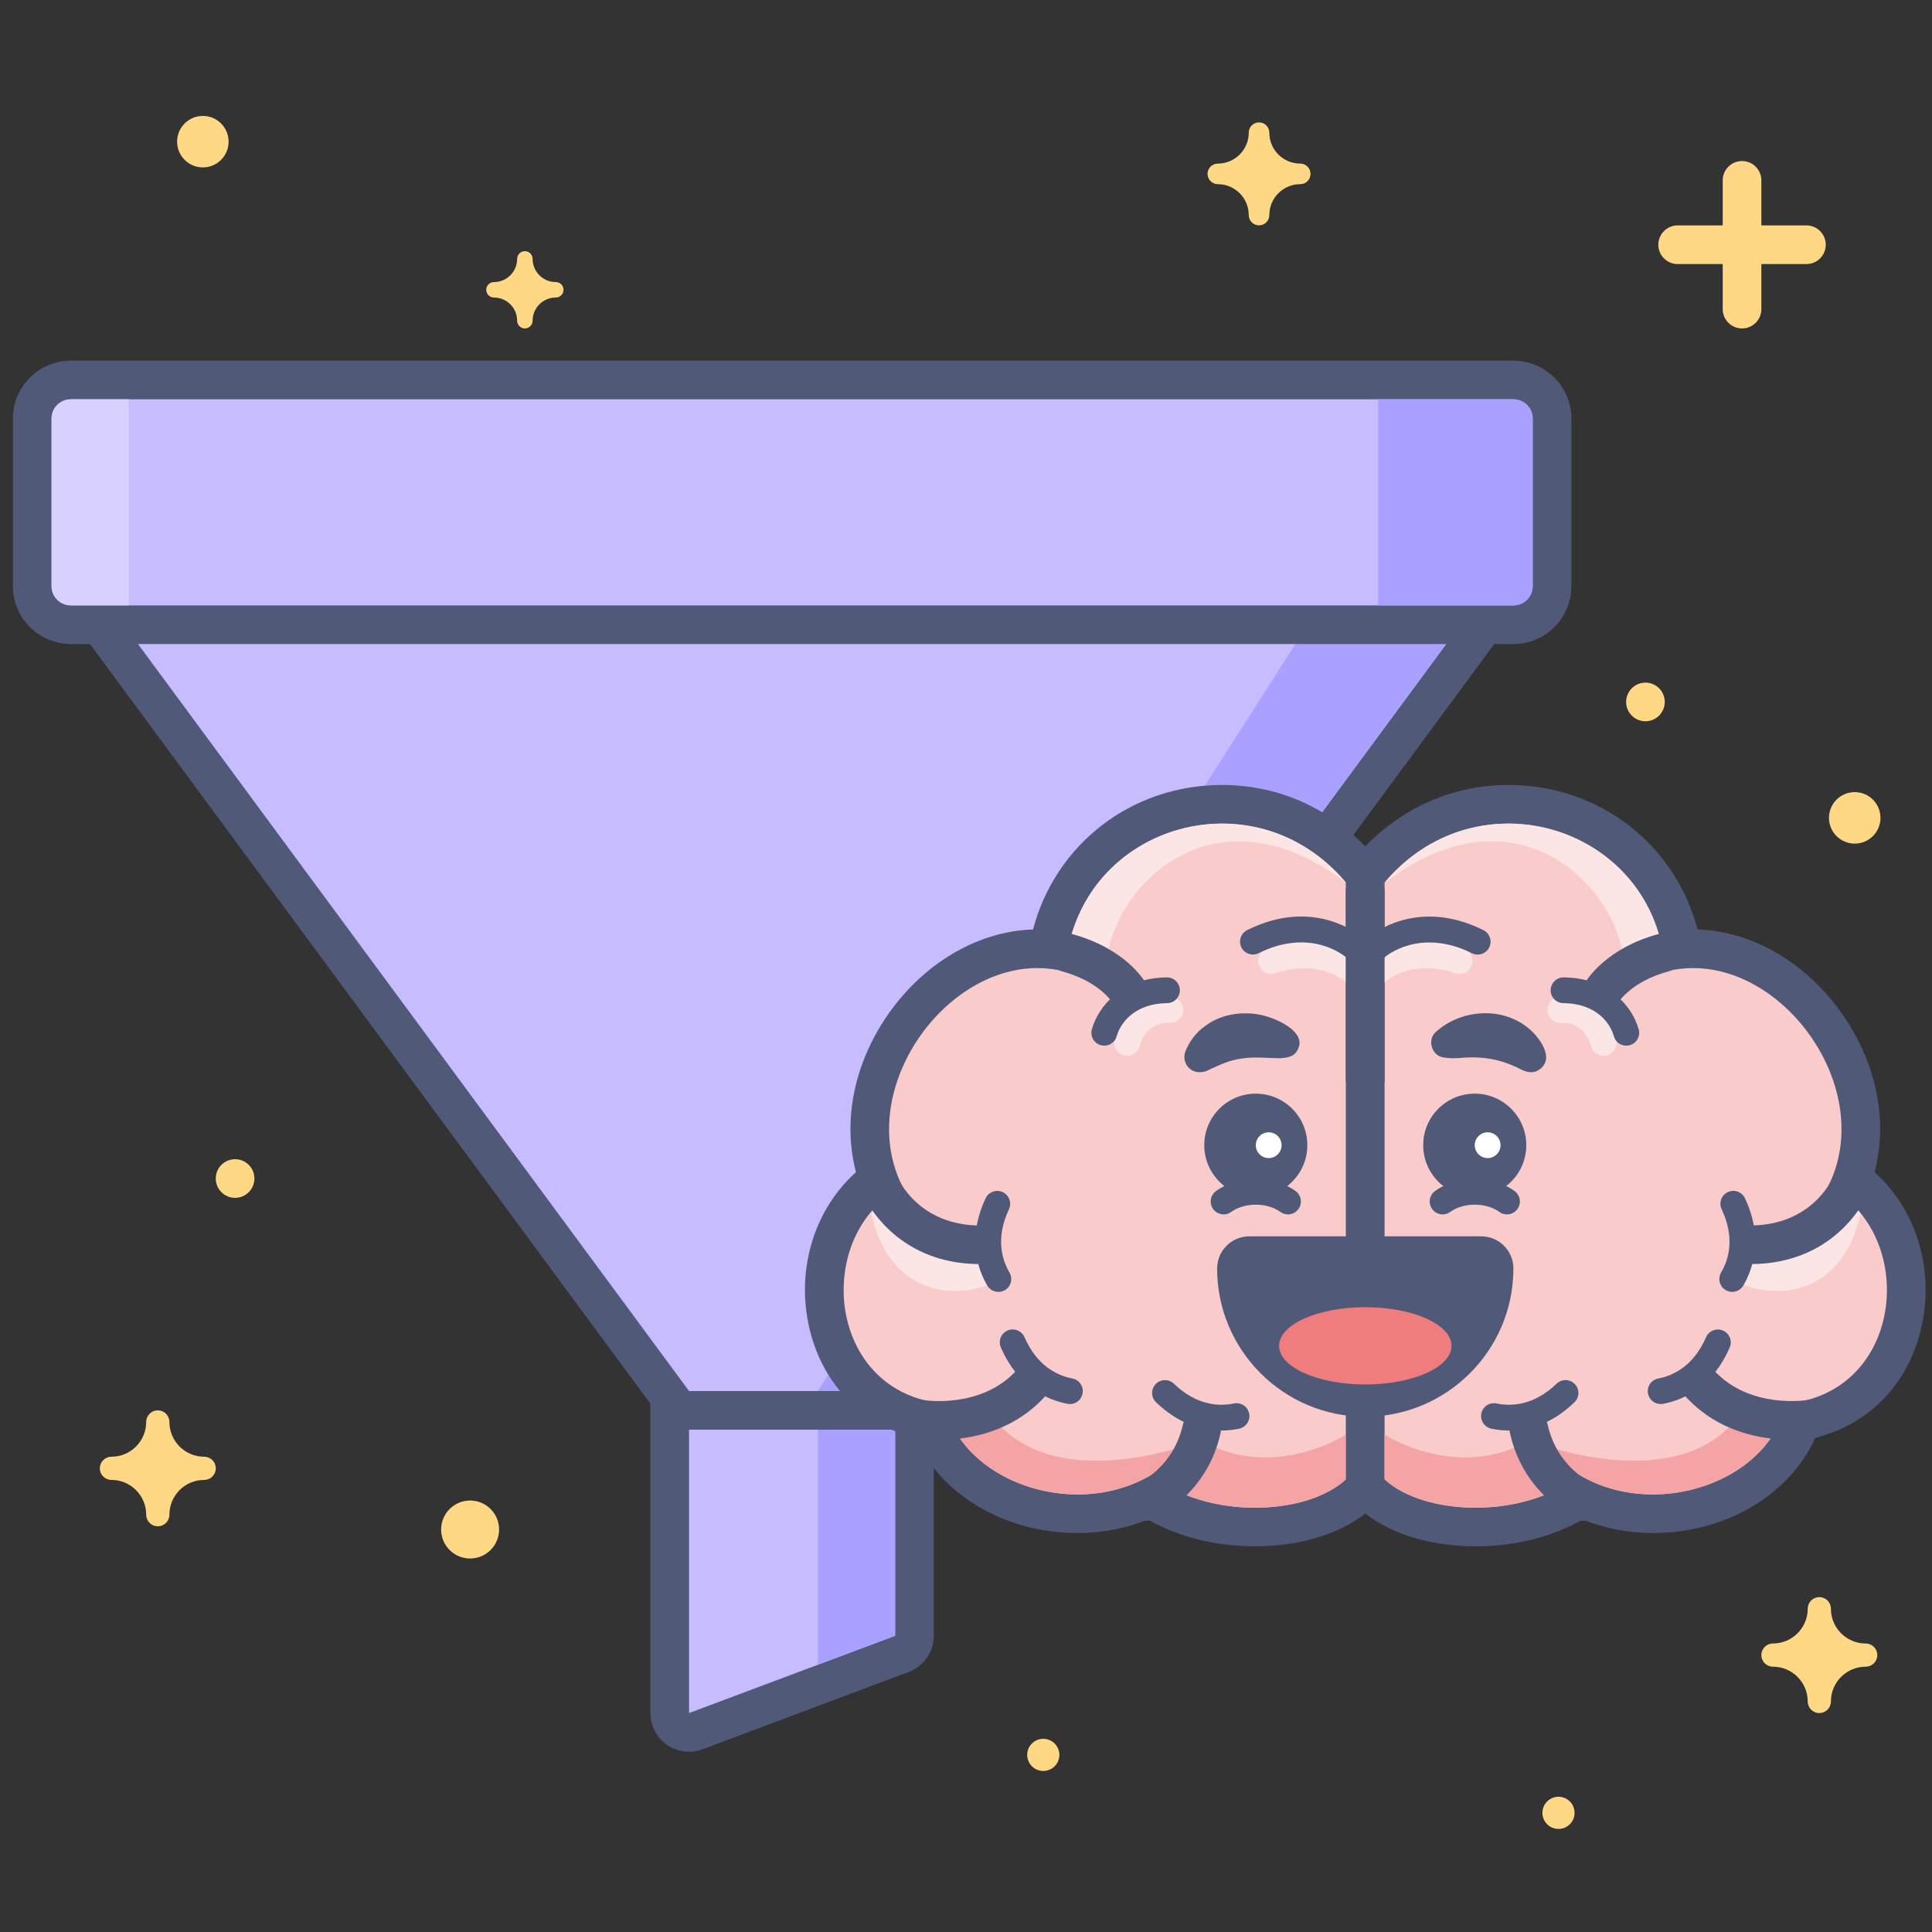 <?xml version="1.0" encoding="utf-8"?>
<!-- Generator: Adobe Illustrator 26.0.2, SVG Export Plug-In . SVG Version: 6.00 Build 0)  -->
<svg version="1.1" id="conversation-rate-optimization-illustration-02"
	 xmlns="http://www.w3.org/2000/svg" xmlns:xlink="http://www.w3.org/1999/xlink" x="0px" y="0px" viewBox="0 0 400 400"
	 style="enable-background:new 0 0 400 400;" xml:space="preserve">
<rect x="0" y="0" width="400" height="400" fill="#333333" stroke="none"/>
<style type="text/css">
	.st0{fill:none;}
	.st1{fill:#FFD886;}
	.st2{fill:#C7BCFF;}
	.st3{fill:#515979;}
	.st4{fill:#AAA0FF;}
	.st5{fill:#D8D0FF;}
	.st6{fill:#F9CBCB;}
	.st7{fill:#FCE5E5;}
	.st8{fill:#F4A4A4;}
	.st9{fill:#FFFFFF;}
	.st10{fill:#EF7D7D;}
</style>
<g>
	<g>
		<rect class="st0" width="400" height="400"/>
	</g>
	<g>
		<path class="st1" d="M269.2,33.87c-3.53,0-6.4-2.87-6.4-6.4c0-1.18-0.96-2.13-2.13-2.13c-1.18,0-2.13,0.96-2.13,2.13
			c0,3.53-2.87,6.4-6.4,6.4c-1.18,0-2.13,0.96-2.13,2.13s0.96,2.13,2.13,2.13c3.53,0,6.4,2.87,6.4,6.4c0,1.18,0.96,2.13,2.13,2.13
			c1.18,0,2.13-0.96,2.13-2.13c0-3.53,2.87-6.4,6.4-6.4c1.18,0,2.13-0.96,2.13-2.13S270.38,33.87,269.2,33.87z"/>
	</g>
	<g>
		<path class="st1" d="M115.07,58.4c-2.65,0-4.8-2.15-4.8-4.8c0-0.88-0.72-1.6-1.6-1.6c-0.88,0-1.6,0.72-1.6,1.6
			c0,2.65-2.15,4.8-4.8,4.8c-0.88,0-1.6,0.72-1.6,1.6s0.72,1.6,1.6,1.6c2.65,0,4.8,2.15,4.8,4.8c0,0.88,0.72,1.6,1.6,1.6
			c0.88,0,1.6-0.72,1.6-1.6c0-2.65,2.15-4.8,4.8-4.8c0.88,0,1.6-0.72,1.6-1.6S115.95,58.4,115.07,58.4z"/>
	</g>
	<g>
		<path class="st1" d="M386.27,340.27c-3.97,0-7.2-3.23-7.2-7.2c0-1.33-1.07-2.4-2.4-2.4c-1.33,0-2.4,1.07-2.4,2.4
			c0,3.97-3.23,7.2-7.2,7.2c-1.33,0-2.4,1.07-2.4,2.4c0,1.33,1.07,2.4,2.4,2.4c3.97,0,7.2,3.23,7.2,7.2c0,1.33,1.07,2.4,2.4,2.4
			c1.33,0,2.4-1.07,2.4-2.4c0-3.97,3.23-7.2,7.2-7.2c1.33,0,2.4-1.07,2.4-2.4C388.67,341.34,387.59,340.27,386.27,340.27z"/>
	</g>
	<g>
		<path class="st1" d="M42.27,301.6c-3.97,0-7.2-3.23-7.2-7.2c0-1.33-1.07-2.4-2.4-2.4c-1.33,0-2.4,1.07-2.4,2.4
			c0,3.97-3.23,7.2-7.2,7.2c-1.33,0-2.4,1.07-2.4,2.4s1.07,2.4,2.4,2.4c3.97,0,7.2,3.23,7.2,7.2c0,1.33,1.07,2.4,2.4,2.4
			c1.33,0,2.4-1.07,2.4-2.4c0-3.97,3.23-7.2,7.2-7.2c1.33,0,2.4-1.07,2.4-2.4S43.59,301.6,42.27,301.6z"/>
	</g>
	<g>
		<circle class="st1" cx="48.67" cy="244" r="4"/>
	</g>
	<g>
		<circle class="st1" cx="384" cy="169.33" r="5.33"/>
	</g>
	<g>
		<circle class="st1" cx="322.67" cy="375.33" r="3.33"/>
	</g>
	<g>
		<circle class="st1" cx="97.33" cy="316.67" r="6"/>
	</g>
	<g>
		<circle class="st1" cx="42" cy="29.33" r="5.33"/>
	</g>
	<g>
		<circle class="st1" cx="216" cy="363.33" r="3.33"/>
	</g>
	<g>
		<circle class="st1" cx="340.67" cy="145.33" r="4"/>
	</g>
	<path class="st1" d="M374,46.67h-9.33v-9.33c0-2.21-1.79-4-4-4c-2.21,0-4,1.79-4,4v9.33h-9.33c-2.21,0-4,1.79-4,4s1.79,4,4,4h9.33
		V64c0,2.21,1.79,4,4,4c2.21,0,4-1.79,4-4v-9.33H374c2.21,0,4-1.79,4-4S376.21,46.67,374,46.67z"/>
	<g>
		<g>
			<g>
				<path class="st2" d="M142.67,358.67c-0.8,0-1.6-0.24-2.28-0.71c-1.08-0.75-1.72-1.98-1.72-3.29V288c0-2.21,1.79-4,4-4h42.67
					c2.21,0,4,1.79,4,4v50.67c0,1.67-1.03,3.16-2.6,3.74l-42.67,16C143.62,358.58,143.14,358.67,142.67,358.67z"/>
			</g>
			<g>
				<path class="st3" d="M185.33,288v50.67l-42.67,16V288H185.33 M185.33,280h-42.67c-4.42,0-8,3.58-8,8v66.67
					c0,2.62,1.29,5.08,3.44,6.58c1.36,0.94,2.95,1.42,4.56,1.42c0.95,0,1.9-0.17,2.81-0.51l42.67-16c3.12-1.17,5.19-4.16,5.19-7.49
					V288C193.33,283.58,189.75,280,185.33,280L185.33,280z"/>
			</g>
		</g>
		<g>
			<polygon class="st4" points="169.33,288 169.33,344.67 185.33,338.67 185.33,288 			"/>
		</g>
		<g>
			<g>
				<path class="st2" d="M142.67,292c-1.27,0-2.46-0.6-3.22-1.62l-120-162.67c-0.9-1.21-1.03-2.83-0.35-4.18
					c0.68-1.35,2.06-2.2,3.57-2.2h282.67c1.51,0,2.89,0.85,3.57,2.2c0.68,1.35,0.54,2.96-0.35,4.18l-120,162.67
					c-0.75,1.02-1.95,1.62-3.22,1.62H142.67z"/>
			</g>
			<g>
				<path class="st3" d="M305.33,125.33L185.33,288h-42.67l-120-162.67H305.33 M305.33,117.33H22.67c-3.02,0-5.78,1.7-7.14,4.39
					c-1.36,2.69-1.09,5.93,0.7,8.36l120,162.67c1.51,2.04,3.9,3.25,6.44,3.25h42.67c2.54,0,4.93-1.21,6.44-3.25l120-162.67
					c1.79-2.43,2.06-5.66,0.7-8.36C311.11,119.03,308.35,117.33,305.33,117.33L305.33,117.33z M305.33,133.33L305.33,133.33
					L305.33,133.33L305.33,133.33z"/>
			</g>
		</g>
		<g>
			<polygon class="st4" points="273.33,125.33 169.33,288 185.33,288 305.33,125.33 			"/>
		</g>
		<g>
			<g>
				<path class="st2" d="M14.67,129.33c-4.41,0-8-3.59-8-8V86.67c0-4.41,3.59-8,8-8h298.67c4.41,0,8,3.59,8,8v34.67
					c0,4.41-3.59,8-8,8H14.67z"/>
			</g>
			<g>
				<path class="st3" d="M313.33,82.67c2.21,0,4,1.79,4,4v34.67c0,2.21-1.79,4-4,4H14.67c-2.21,0-4-1.79-4-4V86.67
					c0-2.21,1.79-4,4-4H313.33 M313.33,74.67H14.67c-6.62,0-12,5.38-12,12v34.67c0,6.62,5.38,12,12,12h298.67c6.62,0,12-5.38,12-12
					V86.67C325.33,80.05,319.95,74.67,313.33,74.67L313.33,74.67z"/>
			</g>
		</g>
		<g>
			<path class="st5" d="M26.67,125.33h-12c-2.21,0-4-1.79-4-4V86.67c0-2.21,1.79-4,4-4h12V125.33z"/>
		</g>
		<g>
			<path class="st4" d="M313.33,82.67h-28v42.67h28c2.21,0,4-1.79,4-4V86.67C317.33,84.46,315.54,82.67,313.33,82.67z"/>
		</g>
	</g>
	<g>
		<g>
			<g>
				<path class="st6" d="M259.84,316.15c-8.12,0-15.93-2.19-21.86-6.06c-4.52,2.17-9.61,3.31-14.87,3.31
					c-14.12,0-26.74-8.07-30.65-19.19c-10.91-1.94-18.92-9.8-21.19-21.06c-2.3-11.39,1.99-22.81,10.57-29.06
					c-3.31-9.3-1.91-20.17,3.99-29.77c6.78-11.04,17.88-17.9,28.97-17.9c0.76,0,1.51,0.03,2.26,0.1c3.3-19.52,20.4-30,35.98-30
					c11.08,0,21.27,4.84,28.68,13.64l0.94,1.12v126.74l-1.28,1.19C276.71,313.55,268.65,316.15,259.84,316.15
					C259.84,316.15,259.84,316.15,259.84,316.15z"/>
			</g>
			<g>
				<path class="st3" d="M253.05,170.52c9.15,0,18.53,3.8,25.62,12.22v123.54c-4.06,3.77-11.21,5.88-18.83,5.88
					c-7.61,0-15.67-2.1-21.54-6.76c-4.68,2.76-9.96,4.01-15.18,4.01c-12.76,0-25.14-7.5-27.53-18.81
					c-24.58-2.01-27.52-35.13-8.73-44.92c-9.82-19.39,7.92-45.25,27.94-45.25c1.91,0,3.84,0.23,5.76,0.73
					C221.66,182.19,237.01,170.52,253.05,170.52 M253.05,162.52c-18.95,0-34.57,12.39-39.17,29.92
					c-12.16,0.36-24.14,7.88-31.46,19.79c-5.98,9.73-7.77,20.68-5.2,30.46c-8.3,7.41-12.27,19.36-9.87,31.26
					c2.46,12.17,10.75,20.89,22.17,23.73c5.2,11.7,18.43,19.72,33.59,19.72c5.08,0,10.03-0.96,14.56-2.8
					c6.29,3.61,13.98,5.55,22.17,5.55c9.94,0,18.79-2.92,24.27-8.02l2.55-2.37v-3.49V182.73v-2.92l-1.88-2.23
					C276.6,167.87,265.33,162.52,253.05,162.52L253.05,162.52z"/>
			</g>
		</g>
		<g>
			<path class="st7" d="M281.64,205.13c-0.68,0-1.37-0.26-1.89-0.78c-6.36-6.38-15.24-3.03-15.62-2.88
				c-1.37,0.53-2.92-0.14-3.45-1.51c-0.54-1.37,0.13-2.91,1.49-3.45c0.51-0.2,12.48-4.82,21.36,4.08c1.04,1.04,1.04,2.73-0.01,3.77
				C283,204.87,282.32,205.13,281.64,205.13z"/>
		</g>
		<g>
			<path class="st7" d="M233.36,218.58c-0.2,0-0.41-0.02-0.62-0.07c-1.42-0.34-2.31-1.75-1.98-3.18c0.74-3.21,4.1-9.22,11.64-8.9
				c1.47,0.06,2.62,1.3,2.56,2.77c-0.06,1.47-1.33,2.61-2.77,2.56c-4.87-0.18-6.11,4.28-6.23,4.79
				C235.65,217.76,234.56,218.58,233.36,218.58z"/>
		</g>
		<g>
			<path class="st3" d="M280.4,198.84c-0.63,0-1.26-0.22-1.76-0.67c-0.33-0.28-7.35-6.17-18.04-0.83c-1.32,0.66-2.92,0.12-3.58-1.19
				c-0.66-1.32-0.12-2.92,1.19-3.58c14.06-7.02,23.57,1.25,23.97,1.61c1.1,0.98,1.19,2.67,0.21,3.76
				C281.86,198.54,281.13,198.84,280.4,198.84z"/>
		</g>
		<g>
			<g>
				<path class="st7" d="M229.14,199.89c0.22-14.33,20.88-38.76,49.52-17.16c-18.2-21.61-51.49-12.79-57.29,12.65L229.14,199.89z"/>
			</g>
		</g>
		<g>
			<path class="st3" d="M228.63,216.49c-0.24,0-0.49-0.03-0.74-0.1c-1.42-0.41-2.23-1.88-1.83-3.3c1.41-4.9,6.32-10.65,15.53-10.73
				c0.01,0,0.02,0,0.02,0c1.46,0,2.65,1.18,2.67,2.64c0.01,1.47-1.17,2.68-2.64,2.69c-6.26,0.06-9.5,3.59-10.45,6.87
				C230.86,215.73,229.79,216.49,228.63,216.49z"/>
		</g>
		<g>
			<path class="st3" d="M233.73,209.51c-1.37,0-2.71-0.71-3.45-1.97c-0.16-0.26-2.83-4.38-10.43-6.44
				c-2.13-0.58-3.39-2.78-2.81-4.91c0.58-2.13,2.78-3.39,4.91-2.81c10.9,2.96,14.85,9.43,15.27,10.16c1.09,1.92,0.42,4.36-1.5,5.46
				C235.08,209.34,234.4,209.51,233.73,209.51z"/>
		</g>
		<g>
			<g>
				<path class="st0" d="M280,304.71V188.52c-0.43-0.42-0.88-0.8-1.33-1.19v117.92C279.14,305.08,279.59,304.9,280,304.71z"/>
			</g>
		</g>
		<g>
			<g>
				<path class="st8" d="M238.29,305.39c11.76,9.31,32.26,8.42,40.37,0.88v-9.24c0,0-14.94,9.77-30.06,1.18
					c0,0-31.18,12.68-43.91-5.91l-7.66,2.57C203.23,307.94,223.66,314,238.29,305.39z"/>
			</g>
		</g>
		<g>
			<path class="st3" d="M252.82,296.18c-3.93,0-8.73-1.3-13.47-5.85c-1.06-1.02-1.1-2.71-0.08-3.77c1.02-1.06,2.71-1.09,3.77-0.08
				c4.71,4.53,9.36,4.73,12.43,4.09c1.45-0.29,2.85,0.63,3.15,2.07c0.3,1.44-0.63,2.85-2.07,3.15
				C255.44,296.02,254.18,296.18,252.82,296.18z"/>
		</g>
		<g>
			<path class="st3" d="M236.98,314.89c-1.58,0-3.08-0.94-3.71-2.5c-0.83-2.04,0.15-4.36,2.18-5.2c0.35-0.15,7.44-3.28,9.44-12.18
				c0.48-2.15,2.62-3.51,4.78-3.02c2.15,0.48,3.51,2.62,3.02,4.78c-2.95,13.11-13.75,17.64-14.21,17.82
				C237.99,314.8,237.48,314.89,236.98,314.89z"/>
		</g>
		<g>
			<path class="st3" d="M221.52,290.69c-0.17,0-0.34-0.02-0.51-0.05c-4.34-0.84-10.25-3.54-13.79-11.66
				c-0.59-1.35,0.03-2.92,1.38-3.51c1.35-0.59,2.92,0.03,3.51,1.38c2.61,5.99,6.83,7.96,9.91,8.55c1.45,0.28,2.39,1.68,2.11,3.12
				C223.89,289.81,222.77,290.69,221.52,290.69z"/>
		</g>
		<g>
			<path class="st3" d="M194.47,298.09c-2.68,0-4.47-0.3-4.68-0.34c-2.18-0.39-3.62-2.46-3.24-4.64c0.39-2.17,2.46-3.62,4.63-3.24
				c0.19,0.03,12.02,1.91,19.34-6.22c1.48-1.64,4.01-1.77,5.65-0.29c1.64,1.48,1.77,4.01,0.29,5.65
				C209.46,296.78,200.05,298.09,194.47,298.09z"/>
		</g>
		<g>
			<rect x="278.67" y="183.97" class="st3" width="8" height="40"/>
		</g>
		<g>
			<g>
				<path class="st6" d="M305.49,316.15c-8.81,0-16.87-2.6-21.55-6.95l-1.28-1.19V181.27l0.94-1.12
					c7.41-8.8,17.59-13.64,28.68-13.64c15.58,0,32.68,10.48,35.98,30c0.75-0.06,1.51-0.1,2.26-0.1c11.09,0,22.19,6.86,28.97,17.9
					c5.9,9.6,7.3,20.47,3.99,29.77c8.58,6.25,12.87,17.67,10.57,29.06c-2.27,11.26-10.28,19.12-21.19,21.06
					c-3.92,11.12-16.53,19.19-30.65,19.19c-5.26,0-10.35-1.14-14.87-3.31C321.42,313.96,313.61,316.15,305.49,316.15z"/>
			</g>
			<g>
				<path class="st3" d="M312.28,170.52c16.04,0,31.38,11.68,32.49,30.64c1.92-0.5,3.85-0.73,5.76-0.73
					c20.02,0,37.77,25.85,27.94,45.25c18.79,9.78,15.86,42.91-8.73,44.92c-2.38,11.32-14.77,18.81-27.53,18.81
					c-5.22,0-10.5-1.25-15.18-4.01c-5.88,4.65-13.94,6.76-21.54,6.76c-7.61,0-14.77-2.11-18.83-5.88V182.73
					C293.75,174.32,303.13,170.52,312.28,170.52 M312.29,162.52v8V162.52c-12.29,0-23.56,5.35-31.74,15.06l-1.88,2.23v2.92v123.54
					v3.49l2.56,2.37c5.48,5.09,14.33,8.02,24.27,8.02c8.19,0,15.87-1.95,22.17-5.55c4.53,1.84,9.48,2.8,14.56,2.8
					c15.16,0,28.39-8.02,33.59-19.72c11.42-2.84,19.72-11.56,22.17-23.73c2.4-11.89-1.58-23.85-9.87-31.26
					c2.57-9.78,0.78-20.73-5.2-30.46c-7.32-11.91-19.3-19.43-31.46-19.79C346.86,174.91,331.24,162.52,312.29,162.52L312.29,162.52z
					"/>
			</g>
		</g>
		<g>
			<path class="st7" d="M283.69,205.13c-0.68,0-1.36-0.26-1.88-0.78c-1.04-1.04-1.05-2.73-0.01-3.77c8.87-8.9,20.85-4.28,21.36-4.08
				c1.37,0.54,2.04,2.1,1.49,3.46c-0.54,1.36-2.09,2.03-3.45,1.5l0,0c-0.37-0.15-9.26-3.5-15.62,2.88
				C285.06,204.87,284.38,205.13,283.69,205.13z"/>
		</g>
		<g>
			<path class="st7" d="M331.97,218.6c-1.21,0-2.3-0.83-2.59-2.05c-0.13-0.53-1.39-4.97-6.23-4.79c-1.48,0.05-2.71-1.08-2.77-2.56
				c-0.06-1.47,1.08-2.71,2.56-2.77c7.48-0.31,10.9,5.69,11.64,8.9c0.33,1.43-0.57,2.87-2,3.2
				C332.37,218.57,332.17,218.6,331.97,218.6z"/>
		</g>
		<g>
			<path class="st3" d="M284.94,198.84c-0.73,0-1.46-0.3-1.99-0.89c-0.98-1.1-0.89-2.78,0.21-3.76c0.4-0.36,9.91-8.63,23.97-1.61
				c1.32,0.66,1.85,2.26,1.19,3.58c-0.66,1.32-2.26,1.85-3.58,1.19c-10.86-5.42-17.96,0.75-18.03,0.82
				C286.2,198.61,285.57,198.84,284.94,198.84z"/>
		</g>
		<g>
			<g>
				<path class="st7" d="M336.19,199.89c-0.22-14.33-20.88-38.76-49.52-17.16c18.2-21.61,51.49-12.79,57.29,12.65L336.19,199.89z"/>
			</g>
		</g>
		<g>
			<path class="st3" d="M336.7,216.49c-1.16,0-2.23-0.76-2.56-1.93c-0.94-3.29-4.18-6.82-10.45-6.87c-1.47-0.01-2.66-1.22-2.64-2.69
				c0.01-1.46,1.2-2.64,2.67-2.64c0.01,0,0.02,0,0.02,0c9.21,0.08,14.12,5.83,15.53,10.73c0.41,1.42-0.41,2.89-1.83,3.3
				C337.19,216.46,336.95,216.49,336.7,216.49z"/>
		</g>
		<g>
			<path class="st3" d="M331.61,209.54c-0.68,0-1.36-0.17-1.99-0.53c-1.92-1.09-2.57-3.56-1.48-5.48c0.42-0.73,4.37-7.2,15.27-10.16
				c2.13-0.58,4.33,0.68,4.91,2.81c0.58,2.13-0.68,4.33-2.81,4.91c-7.68,2.08-10.33,6.27-10.44,6.45
				C334.32,208.83,332.98,209.54,331.61,209.54z"/>
		</g>
		<g>
			<g>
				<path class="st0" d="M285.33,304.71V188.52c0.43-0.42,0.88-0.8,1.33-1.19v117.92C286.2,305.08,285.74,304.9,285.33,304.71z"/>
			</g>
		</g>
		<g>
			<g>
				<path class="st8" d="M327.04,305.39c-11.76,9.31-32.26,8.42-40.37,0.88v-9.24c0,0,14.94,9.77,30.06,1.18
					c0,0,31.18,12.68,43.91-5.91l7.66,2.57C362.1,307.94,341.67,314,327.04,305.39z"/>
			</g>
		</g>
		<g>
			<path class="st3" d="M312.51,296.18c-1.36,0-2.62-0.16-3.74-0.39c-1.44-0.3-2.37-1.71-2.07-3.15c0.3-1.44,1.7-2.37,3.15-2.07
				c3.07,0.64,7.72,0.44,12.43-4.09c1.06-1.02,2.75-0.99,3.77,0.08c1.02,1.06,0.99,2.75-0.08,3.77
				C321.24,294.88,316.44,296.18,312.51,296.18z"/>
		</g>
		<g>
			<path class="st3" d="M328.35,314.89c-0.5,0-1.01-0.09-1.5-0.29c-0.46-0.19-11.26-4.71-14.21-17.82c-0.48-2.16,0.87-4.3,3.02-4.78
				c2.16-0.48,4.3,0.87,4.78,3.02c2.01,8.93,9.14,12.05,9.45,12.18c2.02,0.86,2.99,3.19,2.14,5.22
				C331.4,313.96,329.92,314.89,328.35,314.89z"/>
		</g>
		<g>
			<path class="st3" d="M343.82,290.69c-1.25,0-2.37-0.89-2.62-2.16c-0.28-1.45,0.67-2.85,2.11-3.12c3.08-0.59,7.3-2.56,9.91-8.55
				c0.59-1.35,2.16-1.97,3.51-1.38c1.35,0.59,1.97,2.16,1.38,3.51c-3.54,8.12-9.45,10.82-13.79,11.66
				C344.15,290.68,343.98,290.69,343.82,290.69z"/>
		</g>
		<g>
			<path class="st3" d="M370.86,298.09c-5.58,0-14.99-1.32-21.99-9.08c-1.48-1.64-1.35-4.17,0.29-5.65
				c1.64-1.48,4.17-1.35,5.65,0.29c7.35,8.15,19.22,6.23,19.35,6.22c2.17-0.37,4.24,1.08,4.62,3.26c0.38,2.17-1.06,4.24-3.23,4.62
				C375.33,297.79,373.54,298.09,370.86,298.09z"/>
		</g>
		<g>
			
				<rect x="278.67" y="183.97" transform="matrix(-1 -4.502011e-11 4.502011e-11 -1 565.333 407.94)" class="st3" width="8" height="40"/>
		</g>
		<g>
			<g>
				<g>
					<g>
						<path class="st3" d="M312,251.43c-0.54,0-1.09-0.16-1.56-0.51c-2.77-2.01-7.44-2-10.2,0c-1.19,0.86-2.86,0.59-3.73-0.6
							c-0.86-1.19-0.6-2.86,0.6-3.73c4.62-3.34,11.85-3.34,16.46,0c1.19,0.86,1.46,2.53,0.6,3.72
							C313.64,251.05,312.82,251.43,312,251.43z"/>
					</g>
					<g>
						<g>
							<circle class="st3" cx="305.33" cy="237.1" r="10.67"/>
						</g>
						<g>
							<circle class="st9" cx="308" cy="237.1" r="2.67"/>
						</g>
					</g>
					<g>
						<path class="st3" d="M297.31,213.62c4.96-4.47,13.02-5.26,18.51-1.22c2.82,1.98,6.66,7.15,2.35,9.36
							c-1.08,0.48-2.17,0.17-3.14-0.29c-4.18-2.16-7.99-2.85-12.63-2.44c-1.15,0.09-2.3,0.11-3.38-0.08
							C296.44,218.74,295.37,215.26,297.31,213.62L297.31,213.62z"/>
					</g>
					<g>
						<path class="st3" d="M266.66,251.43c-0.54,0-1.09-0.16-1.56-0.51c-2.77-2.01-7.44-2-10.2,0c-1.19,0.86-2.86,0.59-3.73-0.6
							c-0.86-1.19-0.6-2.86,0.6-3.73c4.62-3.34,11.85-3.34,16.46,0c1.19,0.86,1.46,2.53,0.6,3.72
							C268.3,251.05,267.49,251.43,266.66,251.43z"/>
					</g>
					<g>
						<g>
							<circle class="st3" cx="260" cy="237.1" r="10.67"/>
						</g>
						<g>
							<circle class="st9" cx="262.67" cy="237.1" r="2.67"/>
						</g>
					</g>
					<g>
						<path class="st3" d="M265.07,219.1c-2.49-0.02-5.51-0.36-7.91,0.05c-2.59,0.34-4.29,1.17-6.84,2.33
							c-1.79,1-4.05,0.55-4.87-1.44c-0.33-0.81-0.31-1.68,0-2.43c0.81-1.97,2.15-3.86,4.08-5.2c3.62-2.75,8.82-3.25,12.98-1.89
							c2.93,0.93,8.63,3.71,5.75,7.44C267.47,218.91,266.17,218.99,265.07,219.1L265.07,219.1z"/>
					</g>
				</g>
			</g>
			<g>
				<g>
					<g>
						<path class="st3" d="M282.67,289.97c-15.07,0-27.33-12.26-27.33-27.33c0-1.84,1.49-3.33,3.33-3.33h48
							c1.84,0,3.33,1.49,3.33,3.33C310,277.71,297.74,289.97,282.67,289.97z"/>
					</g>
					<g>
						<path class="st3" d="M306.67,262.64L306.67,262.64 M306.67,262.64c0,13.25-10.75,24-24,24s-24-10.75-24-24H306.67
							 M306.67,255.97L306.67,255.97h-48.01c-3.68,0-6.67,2.98-6.67,6.67c0,16.91,13.76,30.67,30.67,30.67
							c16.83,0,30.54-13.63,30.67-30.43c0-0.08,0-0.16,0-0.24C313.34,258.95,310.36,255.97,306.67,255.97L306.67,255.97z
							 M306.67,269.3L306.67,269.3L306.67,269.3L306.67,269.3z"/>
					</g>
				</g>
				<g>
					<g>
						<ellipse class="st10" cx="282.67" cy="278.64" rx="17.85" ry="8"/>
					</g>
				</g>
			</g>
		</g>
		<g>
			<g>
				<path class="st7" d="M372.24,258.2c-3.48,2.03-7.67,0.61-7.81,0.56c-2.06-0.76-4.35,0.29-5.12,2.35
					c-0.78,2.07,0.27,4.37,2.34,5.15c0.18,0.07,2.77,1.02,6.26,1.02c2.48,0,5.42-0.48,8.25-2.1c4.52-2.59,7.56-7.29,9.08-13.95
					c-1.74-2.14-3.89-3.98-6.46-5.38c-0.5,0.55-0.86,1.23-0.99,2.01C376.87,253.11,375.01,256.59,372.24,258.2z"/>
			</g>
		</g>
		<g>
			<g>
				<path class="st7" d="M193.39,258.2c3.48,2.03,7.67,0.61,7.81,0.56c2.06-0.76,4.35,0.29,5.12,2.35c0.78,2.07-0.27,4.37-2.34,5.15
					c-0.18,0.07-2.77,1.02-6.26,1.02c-2.48,0-5.42-0.48-8.25-2.1c-4.52-2.59-7.56-7.29-9.08-13.95c1.74-2.14,3.89-3.98,6.46-5.38
					c0.5,0.55,0.86,1.23,0.99,2.01C188.76,253.11,190.63,256.59,193.39,258.2z"/>
			</g>
		</g>
		<g>
			<path class="st3" d="M362.36,261.72c-2.21,0-4-1.79-4-4c0-2.21,1.79-4,4-4c12.77,0,16.98-9.57,17.15-9.97
				c0.86-2.02,3.19-2.99,5.22-2.14c2.03,0.84,3,3.15,2.18,5.18C386.66,247.39,380.64,261.72,362.36,261.72z"/>
		</g>
		<g>
			<path class="st3" d="M358.64,267.47c-0.46,0-0.92-0.12-1.35-0.37c-1.27-0.74-1.7-2.38-0.95-3.65c1.59-2.7,2.89-7.17,0.11-13.09
				c-0.63-1.33-0.05-2.92,1.28-3.55c1.33-0.62,2.92-0.05,3.55,1.28c3.96,8.44,1.49,14.93-0.34,18.05
				C360.44,266.99,359.55,267.47,358.64,267.47z"/>
		</g>
		<g>
			<path class="st3" d="M202.98,261.72c-18.28,0-24.31-14.32-24.55-14.93c-0.83-2.05,0.15-4.38,2.2-5.21
				c2.04-0.83,4.36,0.15,5.2,2.18c0.2,0.46,4.42,9.97,17.15,9.97c2.21,0,4,1.79,4,4C206.98,259.93,205.19,261.72,202.98,261.72z"/>
		</g>
		<g>
			<path class="st3" d="M206.7,267.47c-0.92,0-1.81-0.47-2.3-1.32c-1.83-3.12-4.31-9.61-0.34-18.05c0.63-1.33,2.22-1.91,3.55-1.28
				c1.33,0.63,1.91,2.21,1.28,3.55c-2.78,5.92-1.47,10.38,0.11,13.09c0.75,1.27,0.32,2.9-0.95,3.65
				C207.62,267.35,207.15,267.47,206.7,267.47z"/>
		</g>
	</g>
</g>
</svg>
